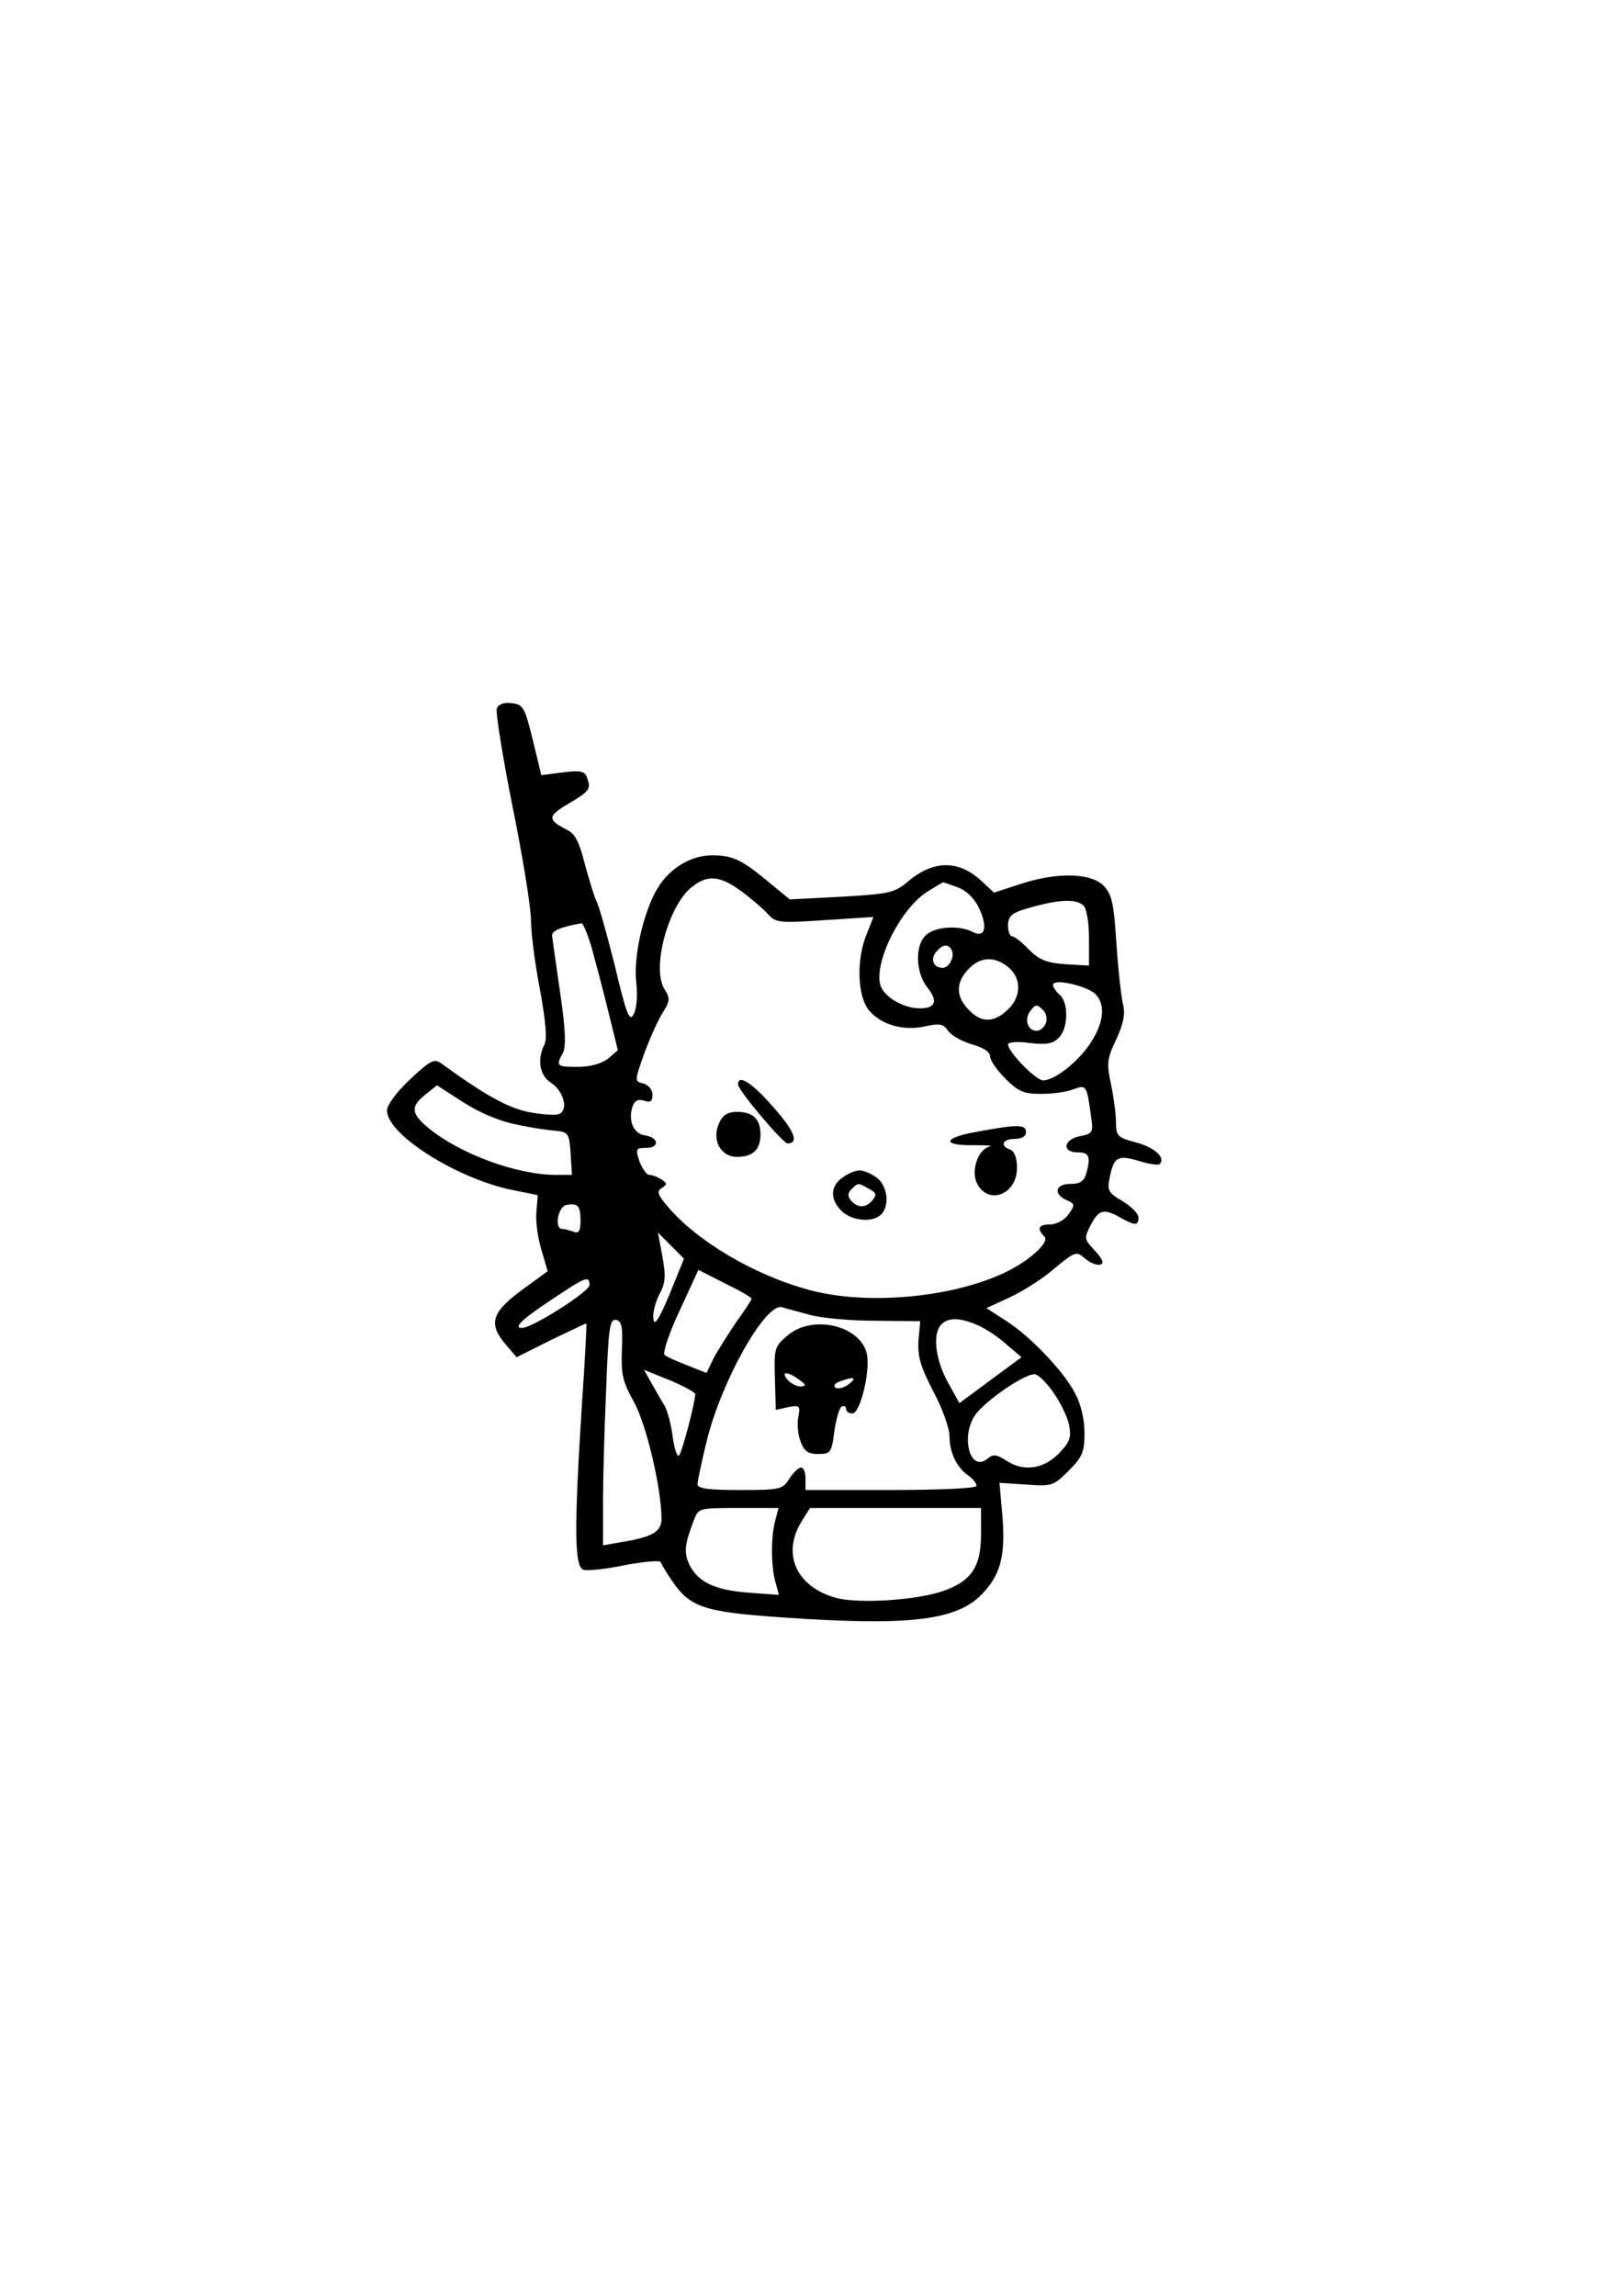 <?xml version="1.0" encoding="UTF-8" standalone="yes"?>
<svg version="1.0" xmlns="http://www.w3.org/2000/svg" width="360" height="510" viewBox="0 0 360 510" preserveAspectRatio="xMidYMid meet">
  <g transform="translate(0,510) scale(0.1,-0.1)" fill="#000000" stroke="none">
    <path d="M1104 3526 c-3 -8 13 -107 35 -218 23 -112 41 -226 41 -253 0 -28 9
-97 20 -154 13 -71 16 -109 10 -121 -17 -33 -11 -69 14 -85 29 -19 40 -61 18
-70 -9 -3 -39 -1 -69 5 -46 10 -95 37 -193 108 -15 11 -24 6 -69 -36 -30 -28
-51 -57 -51 -69 0 -53 153 -150 276 -176 l59 -12 -3 -37 c-2 -20 3 -58 11 -84
l14 -48 -59 -43 c-66 -49 -73 -74 -34 -120 l24 -28 76 38 c42 20 77 37 79 37
1 0 -3 -82 -10 -182 -17 -269 -17 -357 3 -365 8 -3 50 1 92 10 42 8 78 11 80
7 2 -5 13 -24 25 -41 40 -60 72 -70 245 -82 289 -20 394 -7 450 58 37 41 47
85 39 174 l-6 67 60 -4 c56 -4 60 -3 94 31 30 30 35 41 35 84 0 30 -8 64 -21
88 -26 50 -101 128 -155 162 l-42 27 52 24 c28 13 73 41 99 64 45 37 49 39 66
24 18 -16 41 -21 41 -9 0 4 -9 17 -21 29 -19 21 -20 24 -5 53 18 34 29 37 66
16 32 -18 40 -18 40 0 0 9 -16 25 -36 37 -31 18 -34 24 -28 52 9 46 18 51 65
37 22 -7 43 -10 46 -7 14 14 -11 37 -52 48 -42 11 -45 15 -45 45 0 17 -5 55
-11 84 -10 46 -9 57 11 99 16 34 21 57 16 77 -4 15 -11 76 -15 136 -6 92 -10
110 -29 130 -29 28 -103 30 -185 3 l-58 -19 -27 25 c-51 48 -107 48 -164 0
-29 -25 -42 -28 -147 -34 l-116 -6 -45 37 c-61 51 -82 61 -127 61 -47 0 -94
-28 -121 -72 -32 -52 -55 -154 -48 -211 3 -29 1 -58 -6 -70 -9 -18 -16 -1 -42
109 -18 71 -36 136 -41 143 -4 8 -15 44 -25 80 -12 49 -22 69 -39 77 -45 23
-45 31 3 59 47 28 50 32 40 59 -5 13 -16 15 -54 10 l-47 -6 -19 78 c-18 73
-21 79 -47 82 -17 2 -29 -2 -33 -12z m542 -405 c21 -15 48 -38 59 -50 19 -21
24 -22 128 -15 l108 7 -15 -38 c-23 -55 -21 -136 4 -168 26 -33 77 -48 126
-37 32 7 40 6 51 -10 8 -11 32 -24 53 -30 25 -7 40 -17 40 -26 0 -9 15 -31 34
-50 29 -29 41 -34 79 -34 25 0 57 4 72 10 29 11 30 9 39 -56 6 -40 5 -42 -24
-48 -37 -7 -41 -36 -5 -36 26 0 29 -9 19 -47 -5 -17 -14 -23 -35 -23 -34 0
-39 -22 -9 -36 19 -8 19 -11 5 -31 -9 -13 -27 -23 -41 -23 -26 0 -31 -9 -13
-27 13 -13 -39 -59 -97 -84 -118 -53 -302 -68 -424 -35 -124 33 -254 110 -319
189 -20 24 -22 31 -10 38 12 8 12 10 -1 19 -8 5 -20 10 -27 10 -6 0 -16 14
-22 30 -9 28 -8 30 15 30 31 0 28 24 -4 28 -24 4 -36 32 -27 62 5 15 12 19 26
15 14 -5 19 -2 19 13 0 11 -9 22 -20 25 -20 5 -20 5 0 62 11 31 29 72 40 91
19 30 20 35 7 56 -30 46 8 187 61 228 34 27 62 25 108 -9z m482 8 c19 -7 36
-23 47 -45 21 -44 14 -69 -14 -54 -30 15 -82 12 -103 -7 -25 -22 -24 -83 3
-117 24 -30 18 -46 -17 -46 -37 0 -81 26 -88 53 -13 53 47 171 106 207 18 11
33 20 34 20 1 0 15 -5 32 -11z m280 -41 c7 -7 12 -39 12 -72 l0 -61 -52 3
c-43 3 -59 10 -82 33 -15 16 -32 29 -37 29 -5 0 -9 11 -9 24 0 19 8 27 33 35
75 23 118 26 135 9z m-1094 -90 c8 -29 25 -93 37 -142 l22 -89 -22 -19 c-15
-11 -39 -18 -67 -18 -48 0 -49 2 -33 31 7 14 6 51 -6 132 -9 62 -17 119 -18
127 -2 12 16 20 65 29 4 0 13 -23 22 -51z m800 -7 c9 -14 -4 -41 -19 -41 -21
0 -28 19 -15 35 14 17 26 19 34 6z m126 -39 c32 -26 30 -70 -5 -99 -31 -27
-59 -24 -87 9 -24 27 -23 57 4 85 26 28 58 29 88 5z m193 -59 c24 -23 21 -63
-9 -109 -27 -42 -80 -84 -106 -84 -16 0 -78 63 -78 80 0 5 21 7 48 3 37 -4 52
-2 65 12 21 20 22 78 2 95 -8 7 -15 17 -15 22 0 15 71 -1 93 -19z m-109 -66
c-3 -9 -13 -17 -20 -17 -21 0 -29 27 -13 46 10 13 14 13 26 1 8 -7 11 -21 7
-30z m-1177 -225 c32 -7 72 -13 88 -14 28 -3 30 -6 33 -50 l3 -48 -35 0 c-88
0 -215 47 -285 105 -38 32 -39 47 -5 74 l25 20 59 -38 c36 -23 81 -42 117 -49z
m143 -214 c0 -23 -4 -29 -16 -24 -9 3 -20 6 -25 6 -17 0 -10 48 9 53 26 5 32
-1 32 -35z m198 -163 c-24 -57 -34 -72 -36 -55 -2 12 4 37 13 54 14 26 15 40
7 85 l-10 53 29 -29 29 -29 -32 -79z m182 -10 c0 -3 -15 -26 -34 -52 -18 -27
-41 -63 -50 -80 l-16 -33 -43 17 c-23 9 -46 19 -50 23 -5 4 10 49 33 98 l42
91 59 -30 c33 -16 59 -31 59 -34z m-360 30 c0 -14 -127 -95 -150 -95 -21 0 2
21 69 65 73 49 81 52 81 30z m490 -66 c25 -7 90 -13 145 -13 l100 -1 -4 -43
c-2 -35 4 -57 33 -113 20 -37 36 -82 36 -99 0 -37 16 -70 42 -88 10 -7 18 -17
18 -23 0 -5 -78 -9 -190 -9 l-190 0 0 25 c0 14 -4 25 -10 25 -5 0 -17 -11 -26
-25 -15 -24 -21 -25 -110 -25 -69 0 -94 3 -94 13 0 6 9 49 20 94 32 133 131
310 168 299 9 -3 37 -10 62 -17z m-418 -77 c-2 -54 1 -70 26 -115 28 -49 62
-194 62 -261 0 -29 -21 -41 -91 -52 l-39 -7 0 94 c0 52 3 165 7 252 5 137 8
157 22 155 13 -3 15 -16 13 -66z m791 54 c18 -8 47 -27 64 -43 l33 -28 -69
-51 -69 -51 -26 47 c-28 51 -34 108 -14 128 16 16 42 15 81 -2z m-628 -153
c-1 -21 -29 -129 -36 -136 -4 -5 -10 13 -14 40 -3 27 -12 59 -18 70 -7 11 -20
34 -29 50 l-17 30 57 -23 c31 -13 57 -27 57 -31z m797 2 c15 -22 31 -54 34
-72 5 -27 1 -37 -24 -63 -35 -34 -78 -40 -117 -14 -20 13 -28 14 -40 4 -42
-35 -63 59 -22 104 31 35 109 86 127 83 8 -1 27 -20 42 -42z m-619 -282 c-10
-36 -10 -100 0 -137 l8 -29 -69 5 c-75 6 -112 24 -131 64 -11 26 -10 43 11 97
10 27 12 27 99 27 l89 0 -7 -27z m457 -32 c0 -71 -21 -103 -83 -125 -59 -21
-188 -29 -238 -16 -88 24 -122 96 -79 168 l20 32 190 0 190 0 0 -59z"/>
    <path d="M1640 2691 c0 -13 100 -131 110 -131 26 0 16 27 -31 80 -47 54 -79
75 -79 51z"/>
    <path d="M1598 2605 c-17 -37 3 -75 40 -75 35 0 52 16 52 50 0 34 -17 50 -52
50 -21 0 -32 -7 -40 -25z"/>
    <path d="M2172 2586 c-76 -13 -81 -31 -9 -30 29 0 45 -1 36 -3 -24 -6 -40 -48
-30 -77 22 -55 91 -33 91 30 0 22 -6 37 -15 40 -24 9 -17 24 10 24 16 0 25 6
25 15 0 17 -17 18 -108 1z"/>
    <path d="M1872 2484 c-27 -19 -28 -48 -2 -74 22 -22 69 -27 88 -8 20 20 14 65
-10 82 -12 9 -29 16 -38 16 -9 0 -26 -7 -38 -16z m59 -25 c16 -8 18 -13 8 -25
-14 -18 -33 -18 -48 -1 -8 10 -7 17 1 25 15 15 15 15 39 1z"/>
    <path d="M1751 2134 c-30 -25 -31 -29 -29 -96 l2 -70 27 6 c26 5 28 3 23 -22
-3 -15 -1 -39 5 -54 8 -22 17 -28 39 -28 28 0 30 3 36 50 4 27 11 52 16 55 6
3 10 1 10 -4 0 -6 6 -11 14 -11 18 0 41 97 32 134 -16 62 -120 86 -175 40z
m25 -99 c16 -12 16 -14 3 -15 -9 0 -22 7 -29 15 -16 19 0 19 26 0z m110 -10
c-10 -8 -24 -11 -29 -8 -6 4 -2 10 9 14 31 12 40 9 20 -6z"/>
  </g>
</svg>